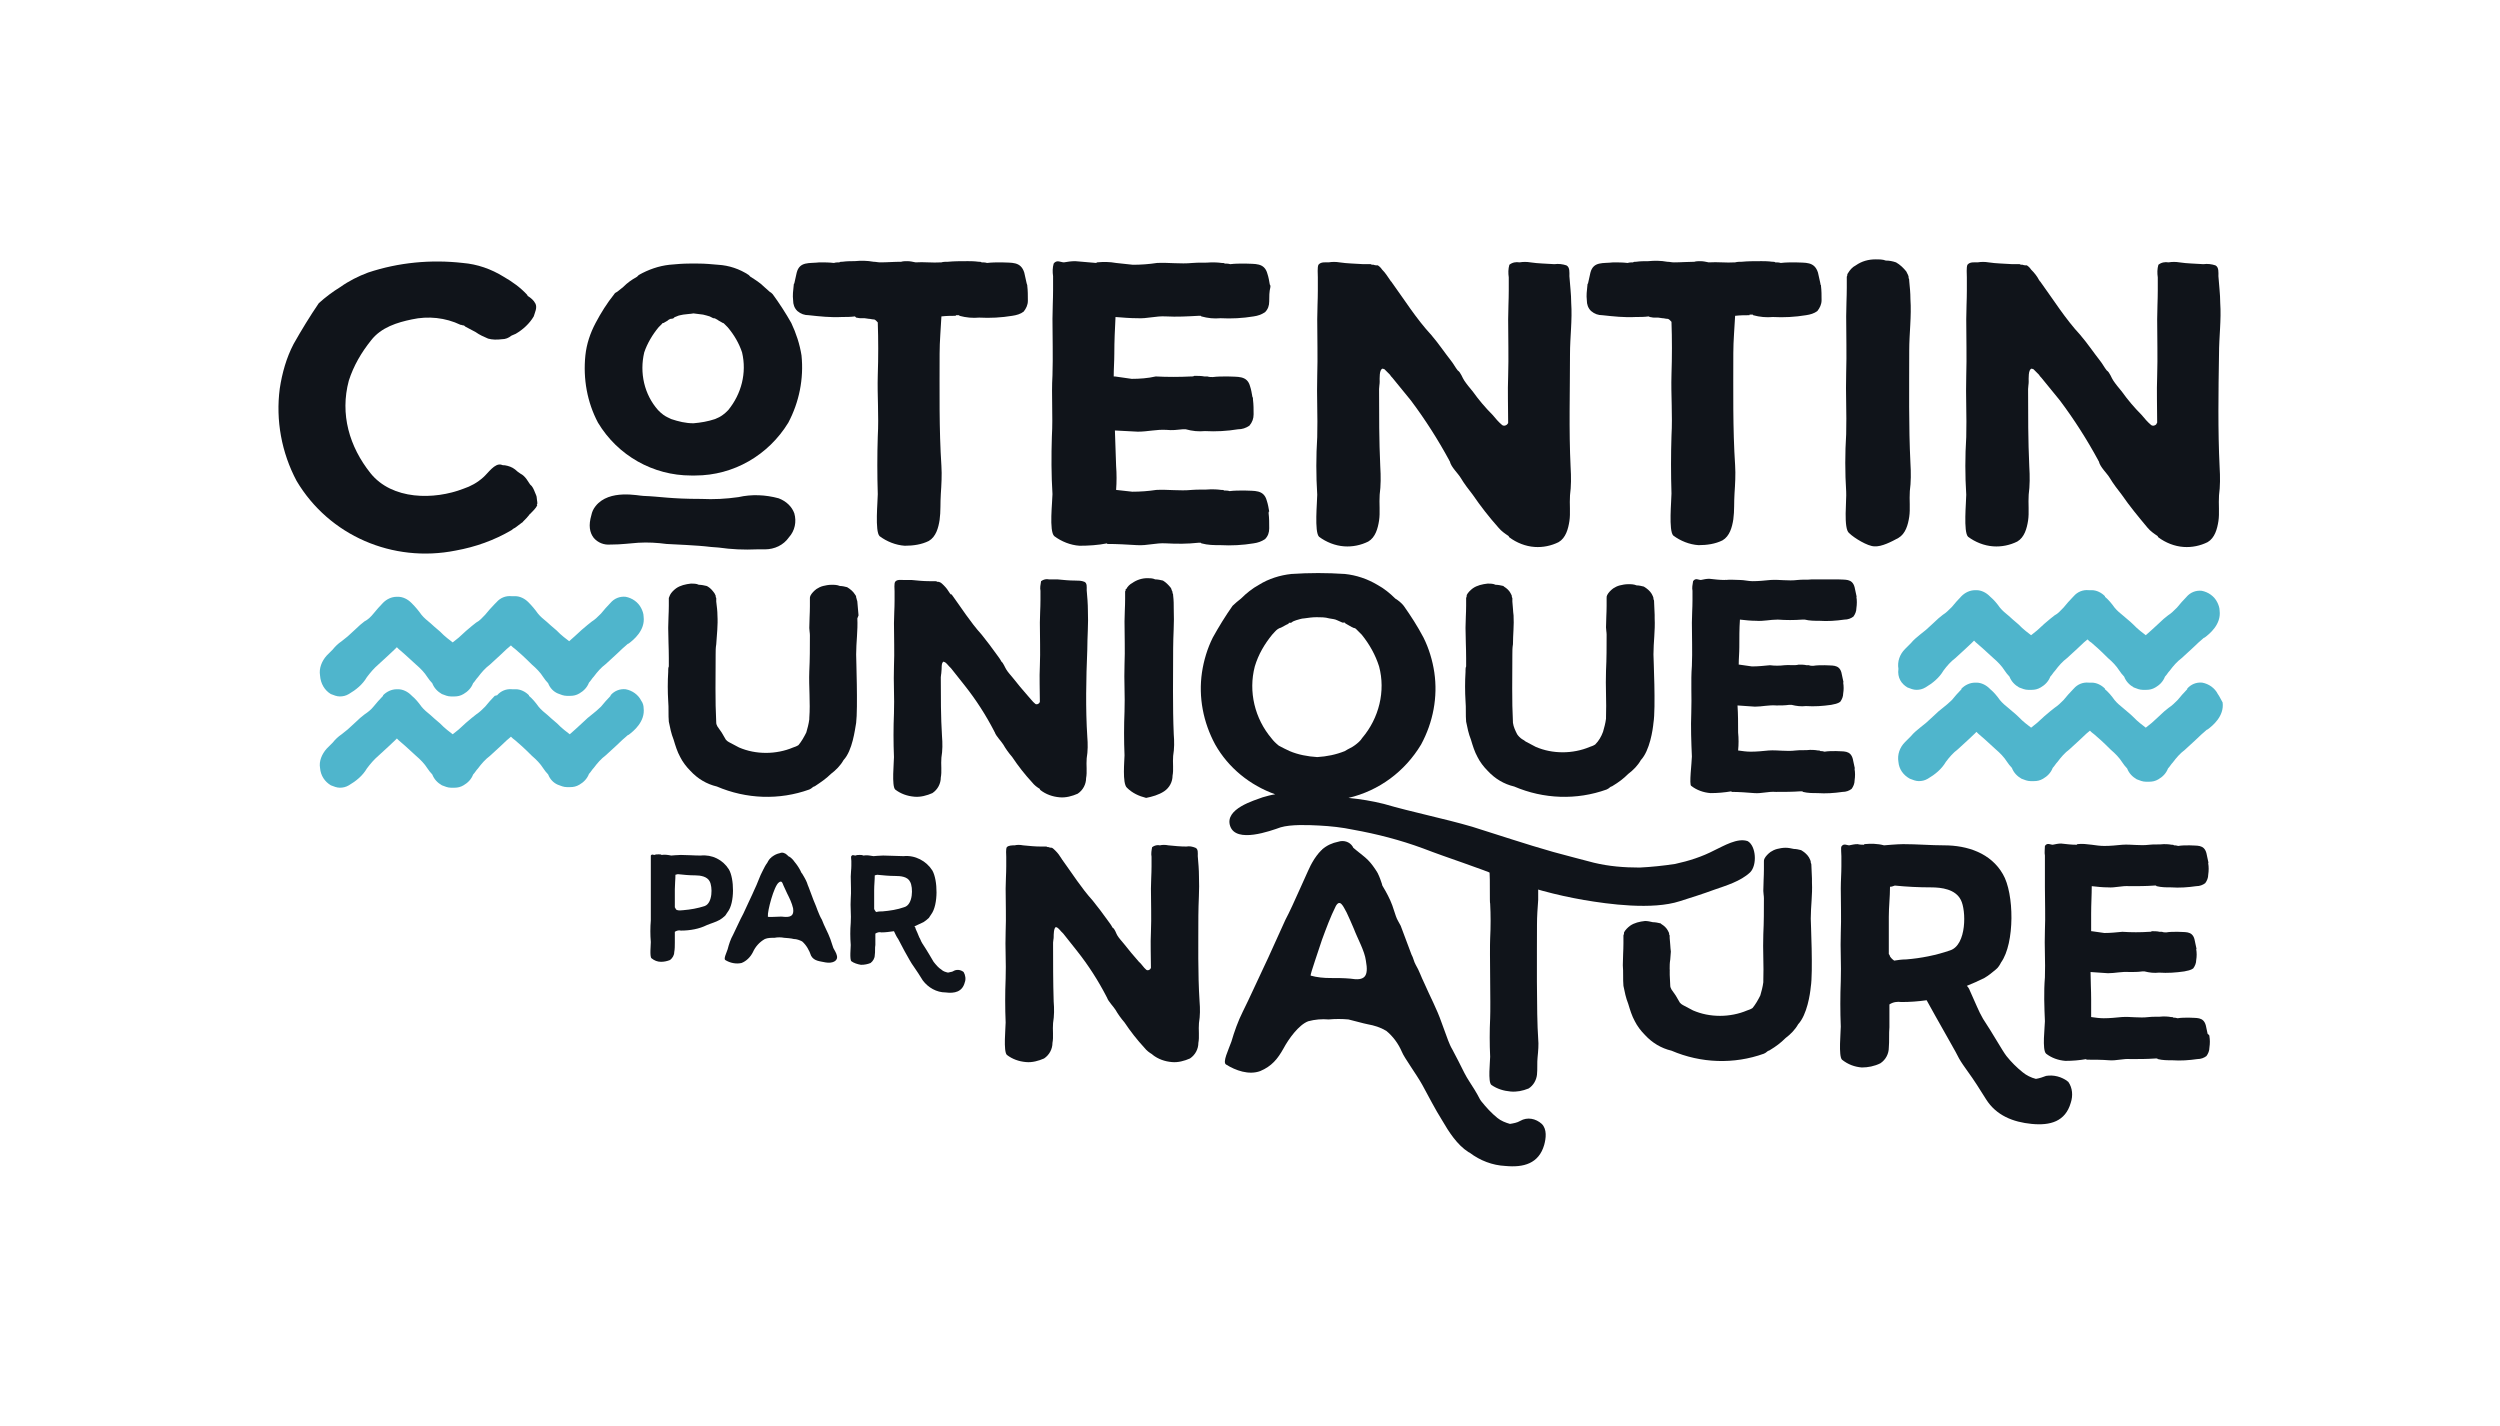 <svg xmlns="http://www.w3.org/2000/svg" xmlns:xlink="http://www.w3.org/1999/xlink" id="Calque_1" x="0px" y="0px" viewBox="0 0 416.4 237.5" style="enable-background:new 0 0 416.4 237.5;" xml:space="preserve"><style type="text/css">	.st0{fill:#4FB5CC;}	.st1{fill:#10141A;}</style><g id="Groupe_23306">	<path id="Trac&#xE9;_96761" class="st0" d="M55.1,115.6c0.5,0.2,1,0.4,1.5,0.4s1-0.1,1.5-0.4c1.2-0.7,2.3-1.6,3-2.8  c0.6-0.8,1.2-1.5,1.9-2.1c1.4-1.3,2.1-1.9,2.8-2.6l0.3-0.3l0.3,0.3c0.7,0.6,1.4,1.2,2.9,2.6c0.7,0.6,1.4,1.3,1.9,2.1  c0.2,0.3,0.5,0.7,0.8,1c0.3,0.8,0.9,1.4,1.6,1.8c0.5,0.2,1,0.4,1.5,0.4h0.6c0.5,0,1-0.1,1.5-0.4c0.7-0.4,1.3-1,1.6-1.8  c0.3-0.3,0.5-0.7,0.8-1c0.6-0.8,1.2-1.5,2-2.1c1.4-1.3,2.1-1.9,2.8-2.6c0.2-0.2,0.4-0.3,0.7-0.6c0.2,0.2,0.4,0.4,0.7,0.6  c0.7,0.6,1.4,1.2,2.8,2.6c0.7,0.6,1.4,1.3,1.9,2.1c0.2,0.3,0.5,0.7,0.8,1c0.3,0.8,0.9,1.4,1.6,1.7c0.5,0.2,1,0.4,1.5,0.4H95  c0.5,0,1-0.1,1.5-0.4c0.7-0.4,1.3-1,1.6-1.8c0.3-0.3,0.5-0.7,0.8-1c0.6-0.8,1.2-1.5,2-2.1c1.4-1.3,2.1-1.9,2.8-2.6  c0.2-0.2,0.5-0.4,0.8-0.7c0,0,0.1-0.1,0.2-0.1c0.8-0.6,2.8-2.2,2.5-4.5c0-0.5-0.2-1-0.4-1.4c-0.5-1-1.5-1.7-2.6-1.9  c-1-0.1-1.9,0.3-2.5,1c-0.6,0.6-1.1,1.2-1.6,1.8c-0.5,0.5-1,1-1.5,1.3c-0.4,0.3-1,0.8-1.7,1.4c-0.4,0.4-0.9,0.8-1.2,1.1l-0.9,0.8  l-0.9-0.7c-0.4-0.3-0.8-0.7-1.2-1.1c-0.7-0.6-1.3-1.1-1.6-1.4c-0.5-0.4-1.1-0.9-1.5-1.4c-0.5-0.7-1-1.3-1.6-1.9s-1.4-1-2.2-1h-0.6  c-1-0.1-1.9,0.3-2.5,1l-0.3,0.3c-0.6,0.6-1.1,1.2-1.6,1.8c-0.5,0.5-0.9,1-1.5,1.3c-0.4,0.3-1,0.8-1.7,1.4c-0.4,0.4-0.9,0.8-1.2,1.1  l-1,0.8l-0.9-0.7c-0.4-0.3-0.8-0.7-1.2-1.1c-0.7-0.6-1.3-1.1-1.6-1.4c-0.5-0.4-1.1-0.9-1.5-1.4c-0.5-0.7-1-1.3-1.6-1.9l-0.1-0.1  c-0.6-0.6-1.4-1-2.2-1h-0.2c-0.9,0-1.7,0.4-2.3,1c-0.6,0.6-1.1,1.2-1.6,1.8c-0.4,0.5-0.9,1-1.5,1.3c-0.4,0.3-1,0.8-1.6,1.4  c-0.4,0.4-0.9,0.8-1.2,1.1l-1,0.8c-0.6,0.4-1.1,0.9-1.5,1.4l-1,1c-0.8,0.9-1.3,2.1-1.1,3.3C53.4,113.9,54.1,115,55.1,115.6"></path>	<path id="Trac&#xE9;_96762" class="st0" d="M106.8,116.7c-0.5-1-1.5-1.7-2.6-1.9c-1-0.1-1.9,0.3-2.5,1v0.1c-0.6,0.6-1.1,1.2-1.6,1.8  c-0.5,0.5-1,0.9-1.5,1.3c-0.4,0.3-1,0.8-1.6,1.4c-0.4,0.4-0.9,0.8-1.2,1.1l-0.9,0.8l-0.9-0.7c-0.4-0.3-0.8-0.7-1.2-1.1  c-0.7-0.6-1.3-1.1-1.6-1.4c-0.5-0.4-1.1-0.9-1.5-1.4c-0.5-0.7-1-1.3-1.6-1.8v-0.1c-0.6-0.6-1.4-1-2.2-1h-0.6c-1-0.1-1.9,0.3-2.5,1  l-0.4,0.1c-0.6,0.6-1.1,1.2-1.6,1.8c-0.5,0.5-0.9,0.9-1.5,1.3c-0.4,0.3-1,0.8-1.7,1.4c-0.4,0.4-0.9,0.8-1.2,1.1l-1,0.8l-0.9-0.7  c-0.4-0.3-0.8-0.7-1.2-1.1c-0.7-0.6-1.3-1.1-1.6-1.4c-0.5-0.4-1.1-0.9-1.5-1.4c-0.5-0.7-1-1.3-1.6-1.8l-0.1-0.1  c-0.6-0.6-1.4-1-2.2-1h-0.2c-0.9,0-1.7,0.4-2.3,1v0.1c-0.6,0.6-1.1,1.2-1.6,1.8c-0.4,0.5-0.9,0.9-1.5,1.3c-0.4,0.3-1,0.8-1.6,1.4  c-0.4,0.4-0.9,0.8-1.2,1.1l-1,0.8c-0.6,0.4-1.1,0.9-1.5,1.4l-1,1c-0.8,0.9-1.3,2.1-1.1,3.2c0.1,1.3,0.8,2.3,1.8,2.9  c0.5,0.2,1,0.4,1.5,0.4s1-0.1,1.5-0.4c1.2-0.7,2.3-1.6,3-2.8c0.6-0.8,1.2-1.5,1.9-2.1c1.4-1.3,2.1-1.9,2.8-2.6l0.3-0.3l0.3,0.3  c0.7,0.6,1.4,1.2,2.9,2.6c0.7,0.6,1.4,1.3,1.9,2.1c0.2,0.3,0.5,0.7,0.8,1c0.3,0.8,0.9,1.4,1.6,1.8c0.5,0.2,1,0.4,1.5,0.4h0.6  c0.5,0,1-0.1,1.5-0.4c0.7-0.4,1.3-1,1.6-1.8c0.3-0.3,0.5-0.7,0.8-1c0.6-0.8,1.2-1.5,2-2.1c1.4-1.3,2.1-1.9,2.8-2.6  c0.2-0.2,0.4-0.3,0.7-0.6c0.2,0.2,0.4,0.4,0.7,0.6c0.7,0.6,1.4,1.2,2.8,2.6c0.7,0.6,1.4,1.3,1.9,2.1c0.2,0.3,0.5,0.7,0.8,1  c0.3,0.8,0.9,1.4,1.6,1.7c0.5,0.2,1,0.4,1.5,0.4H95c0.5,0,1-0.1,1.5-0.4c0.7-0.4,1.3-1,1.6-1.8c0.3-0.3,0.5-0.7,0.8-1  c0.6-0.8,1.2-1.5,2-2.1c1.4-1.3,2.1-1.9,2.8-2.6c0.2-0.2,0.5-0.4,0.8-0.7c0,0,0.1-0.1,0.2-0.1c0.8-0.6,2.8-2.2,2.5-4.5  C107.2,117.6,107.1,117.1,106.8,116.7"></path>	<path id="Trac&#xE9;_96763" class="st1" d="M49.4,80.1c-2.5-4.7-3.5-10.1-2.8-15.4c0.4-2.6,1.1-5.1,2.3-7.4c1.3-2.3,2.7-4.6,4.2-6.8  c1.1-1,2.3-1.9,3.6-2.7c1.4-1,3-1.8,4.6-2.4c5.1-1.7,10.5-2.2,15.8-1.6c2.4,0.2,4.7,1,6.8,2.3c1.4,0.8,2.8,1.8,3.9,3l0.1,0.2  c0.5,0.3,1,0.7,1.3,1.3c0.3,0.7-0.1,1.4-0.3,2.1c-0.7,1.2-1.8,2.2-3,2.9c-0.2,0.1-0.5,0.2-0.7,0.3c-0.5,0.4-1,0.6-1.6,0.6  c-0.8,0.1-1.6,0.1-2.3-0.1c-0.7-0.3-1.4-0.6-2.1-1.1l-1.7-0.9c-0.1-0.1-0.2-0.2-0.3-0.2c-0.2,0-0.3-0.1-0.5-0.1  c-2.5-1.2-5.4-1.5-8.1-0.9c-2.4,0.5-5.1,1.3-6.8,3.5c-1.6,2-2.9,4.2-3.7,6.7c-1.5,5.6,0.1,11,3.6,15.4c3.6,4.5,10.6,4.5,15.5,2.6  c1.2-0.4,2.3-1,3.3-1.9c0.8-0.7,1.9-2.4,3-2.1c0.2,0.1,0.4,0.1,0.6,0.1c0.6,0.1,1.2,0.3,1.7,0.7c0.3,0.3,0.6,0.5,0.9,0.7  c0.4,0.2,0.7,0.5,1,0.9l0.6,0.9c0.4,0.3,0.6,0.8,0.8,1.3c0.1,0.3,0.3,0.6,0.3,0.9s0.1,0.6,0.1,0.9c0,0.1,0,0.2-0.1,0.2  c0.1,0.1,0.1,0.2,0,0.3c-0.1,0.3-0.8,1-1.1,1.3c-0.1,0-0.1,0.1-0.1,0.1c-0.3,0.4-0.6,0.7-1,1.1l-0.1,0.1C87.1,87,87,87,87,87  l-1.2,0.9c-0.2,0.1-0.4,0.2-0.6,0.4c-2.9,1.7-6,2.8-9.3,3.4C65.4,93.8,54.8,89.2,49.4,80.1"></path>	<path id="Trac&#xE9;_96764" class="st1" d="M131.3,70.4c-3.3,5.4-9.1,8.8-15.5,8.8h-0.7c-6.3,0-12.2-3.3-15.5-8.8  c-1.8-3.4-2.5-7.3-2.1-11.2c0.2-1.9,0.8-3.7,1.7-5.4c0.9-1.7,1.9-3.3,3.1-4.8c0.1-0.2,0.3-0.3,0.5-0.4l1-0.8  c0.7-0.7,1.4-1.2,2.3-1.7l0.3-0.3c1.6-0.9,3.3-1.5,5.1-1.7c1.1-0.1,2.2-0.2,3.3-0.2h1.5c1.1,0,2.2,0.1,3.3,0.2  c1.8,0.1,3.6,0.7,5.1,1.7l0.3,0.3c0.8,0.5,1.6,1,2.3,1.7l0.9,0.8c0.2,0.1,0.3,0.2,0.5,0.4c1.1,1.5,2.2,3.2,3.1,4.8  c0.8,1.7,1.4,3.5,1.7,5.4C133.9,63.1,133.1,67,131.3,70.4 M132.3,85.5c0.4,1.4,0.1,2.9-0.9,4c-0.9,1.3-2.4,2-4,2h-1.3  c-2.2,0.1-4.3,0-6.4-0.3l-1.3-0.1c-2.4-0.3-5.9-0.4-7.4-0.5c-1.5-0.2-3.1-0.3-4.7-0.2c-1.5,0.1-2.8,0.3-4.5,0.3h-0.1  c-1.1,0.1-2.1-0.3-2.8-1.1c-0.7-0.9-0.9-2.1-0.4-3.8c0.1-0.5,0.3-1,0.7-1.5c2.3-2.9,7.2-1.7,8-1.7c2.8,0.1,4.4,0.5,9.6,0.5  c2.1,0.1,4.1,0,6.2-0.3c2.2-0.5,4.5-0.4,6.7,0.2C131,83.5,131.9,84.4,132.3,85.5 M110.5,69.1c0.4,0.3,0.9,0.5,1.3,0.7  c1.2,0.4,2.4,0.7,3.7,0.7c1.2-0.1,2.4-0.3,3.6-0.7c0.5-0.2,0.9-0.4,1.3-0.7c0.3-0.2,0.6-0.5,0.9-0.8c2.2-2.7,3.1-6.2,2.3-9.6  c-0.5-1.5-1.3-2.9-2.4-4.2l-0.6-0.6c-0.1-0.1-0.1-0.1-0.2-0.1c-0.2-0.1-0.5-0.3-0.7-0.4c-0.1-0.1-0.3-0.2-0.5-0.3  c-0.1-0.1-0.3-0.1-0.4-0.1l-0.6-0.3c-0.3-0.1-0.7-0.2-1.1-0.3l-1.6-0.2c-0.5,0.1-1.1,0.1-1.7,0.2c-0.4,0.1-0.7,0.1-1.1,0.3  c-0.2,0.1-0.4,0.1-0.5,0.3c-0.2,0.1-0.3,0.1-0.5,0.1c-0.2,0.1-0.3,0.1-0.5,0.3l-0.7,0.4c-0.1,0-0.2,0-0.2,0.1l-0.6,0.6  c-1,1.2-1.9,2.7-2.4,4.2c-0.8,3.4,0,7,2.3,9.6C109.9,68.6,110.2,68.9,110.5,69.1"></path>	<path id="Trac&#xE9;_96765" class="st1" d="M156.8,43.7c0.3-0.1,0.7-0.1,1.1-0.1c1-0.1,2.1-0.1,3.1-0.1h0.3c0.3,0,1,0,1.7,0.1h0.1  c0.1,0,0.3,0,0.4,0.1c0.3,0,0.6,0,0.9,0.1c0.8-0.1,1.6-0.1,2.4-0.1c1.7,0.1,3.2-0.2,3.8,1.7l0.4,1.8c0,0.1,0.1,0.2,0.1,0.3v0.1  c0.1,0.8,0.1,1.6,0.1,2.5c0,0.7-0.3,1.3-0.7,1.8c-0.5,0.4-1.2,0.6-1.9,0.7c-1.8,0.3-3.7,0.4-5.5,0.3c-1.1,0.1-2.2,0-3.3-0.3  c0-0.1-0.1-0.1-0.1-0.1h-0.5v0.1c-0.7,0-1.5,0-2.4,0.1c-0.1,2.1-0.3,4.1-0.3,6.2c0,6.2-0.1,12.6,0.3,18.7c0.1,1.5,0,3.2-0.1,4.7  c-0.1,1.4,0,2.9-0.2,4.3c-0.2,1.3-0.6,2.8-1.8,3.5c-1.2,0.6-2.6,0.8-4,0.8c-1.5-0.1-3-0.7-4.2-1.6c-0.8-0.8-0.3-5.8-0.3-7  c-0.1-3.2-0.1-6.5,0-9.6c0.2-3.5-0.1-6.8,0-10.2c0.1-3,0.1-5.9,0-8.8c-0.2-0.2-0.4-0.5-0.7-0.5c-0.3,0-0.5-0.1-0.8-0.1L144,53h-0.7  c-0.3,0-0.5-0.1-0.7-0.1l-0.2-0.2c-0.7,0.1-1.5,0.1-2.2,0.1c-1.8,0.1-3.7-0.1-5.5-0.3c-0.7,0-1.3-0.2-1.9-0.7  c-0.5-0.5-0.7-1.1-0.7-1.8c-0.1-0.8,0-1.6,0.1-2.5c0-0.1,0-0.2,0.1-0.3l0.4-1.8c0.5-1.9,2.1-1.5,3.8-1.7c0.8,0,1.6,0,2.4,0.1  c0.3-0.1,0.6-0.1,0.9-0.1c0.1-0.1,0.3-0.1,0.4-0.1h0.1c0.7-0.1,1.4-0.1,1.7-0.1h0.3c1.1-0.1,2.1-0.1,3.2,0.1c0.4,0,0.7,0.1,1.1,0.1  c1.2,0,2.3-0.1,3.5-0.1c0.3-0.1,0.7-0.1,1-0.1c0.5,0,0.9,0.1,1.4,0.2C153.8,43.6,155.3,43.8,156.8,43.7"></path>	<path id="Trac&#xE9;_96766" class="st1" d="M211.3,85.5c0.1,0.8,0.1,1.6,0.1,2.5c0,0.7-0.2,1.3-0.7,1.8c-0.6,0.4-1.2,0.6-1.9,0.7  c-1.8,0.3-3.7,0.4-5.5,0.3c-1.1,0-2.1,0-3.2-0.3l-0.1-0.1h-0.4c-1.8,0.2-3.6,0.2-5.4,0.1c-1.7-0.1-3.1,0.4-4.8,0.3  c-1.6-0.1-3.4-0.2-5-0.2v-0.1c-1.5,0.3-3.1,0.4-4.6,0.4c-1.5-0.1-3-0.7-4.2-1.6c-0.9-0.8-0.3-5.8-0.3-7c-0.2-3.2-0.2-6.4-0.1-9.6  c0.2-3.5-0.1-6.8,0.1-10.2c0.1-3.2,0-6.3,0-9.4c0-1.6,0.1-3.2,0.1-4.8V46c-0.1-0.7-0.1-1.4,0.1-2.1c0.5-0.7,1.2-0.2,1.7-0.2  c0.6-0.1,1.2-0.2,1.9-0.2c1.1,0.1,2.3,0.2,3.5,0.3l0.1-0.1c1.1-0.1,2.1-0.1,3.2,0.1c0.9,0.1,1.9,0.2,2.8,0.3c1.3,0,2.7-0.1,4-0.3  c1.9-0.1,3.9,0.2,5.9,0c1.1-0.1,2.1,0,3.2-0.1c0.3,0,1,0,1.7,0.1h0.1c0.1,0,0.3,0,0.4,0.1c0.3,0,0.6,0,0.9,0.1  c0.8-0.1,1.6-0.1,2.5-0.1c1.6,0.1,3.2-0.2,3.7,1.7c0.2,0.6,0.3,1.2,0.4,1.8c0.1,0.1,0.1,0.2,0.1,0.3v0.1c-0.2,0.8-0.2,1.6-0.2,2.4  c0,0.7-0.2,1.3-0.7,1.8c-0.6,0.4-1.2,0.6-1.9,0.7c-1.8,0.3-3.7,0.4-5.5,0.3c-1.1,0.1-2.1,0-3.2-0.3l-0.1-0.1h-0.4  c-1.8,0.1-3.6,0.2-5.4,0.1c-1.7-0.1-3.1,0.4-4.8,0.3c-1.1,0-2.4-0.1-3.6-0.2c-0.1,2-0.2,4-0.2,6.1c0,1.3-0.1,2.5-0.1,3.8h0.2  c0.9,0.1,1.9,0.3,2.8,0.4c1.3,0,2.7-0.1,4-0.4c1.9,0.1,3.9,0.1,5.9,0h0.1c0.1,0,0.3,0,0.4-0.1c0.6,0,1.2,0,1.7,0.1h0.5  c0.3,0.1,0.6,0.1,0.9,0.1c0.8-0.1,1.6-0.1,2.5-0.1c1.6,0.1,3.2-0.2,3.7,1.6c0.2,0.6,0.3,1.2,0.4,1.8c0.1,0.1,0.1,0.3,0.1,0.5  c0.1,0.8,0.1,1.6,0.1,2.4c0,0.7-0.2,1.3-0.7,1.9c-0.6,0.4-1.2,0.6-1.9,0.6c-1.8,0.3-3.7,0.4-5.5,0.3c-1.1,0.1-2.1,0-3.2-0.3H197  c-0.9,0.1-1.8,0.2-2.7,0.1c-1.7-0.1-3.1,0.3-4.8,0.3l-3.8-0.2c0.1,2,0.1,3.9,0.2,5.9c0.1,1.3,0.1,2.7,0,4l2.7,0.3  c1.3,0,2.7-0.1,4-0.3c1.9-0.1,3.9,0.2,5.9,0c1.1-0.1,2.1,0,3.2-0.1c0.3,0,1,0,1.7,0.1h0.1c0.1,0,0.3,0,0.4,0.1c0.3,0,0.6,0,0.9,0.1  c0.8-0.1,1.6-0.1,2.5-0.1c1.6,0.1,3.2-0.2,3.7,1.7c0.2,0.6,0.3,1.2,0.4,1.8C211.3,85.2,211.3,85.3,211.3,85.5"></path>	<path id="Trac&#xE9;_96767" class="st1" d="M261.6,77.8c0.1,1.6,0.1,3.2-0.1,4.7c-0.1,1.4,0.1,3-0.1,4.3s-0.6,2.8-1.8,3.5  c-1.2,0.6-2.6,0.9-4,0.8c-1.5-0.1-3-0.7-4.2-1.6c-0.1-0.1-0.1-0.1-0.1-0.2c-0.6-0.4-1.2-0.8-1.7-1.4c-1.6-1.8-3-3.6-4.3-5.5  c-0.7-0.9-1.4-1.8-2-2.8c-0.4-0.7-1.6-1.8-1.8-2.7c0-0.1-0.1-0.1-0.1-0.2c-1.9-3.5-4-6.8-6.4-10l-3.1-3.8c-0.1-0.1-0.3-0.3-0.4-0.5  l-0.9-0.9c-0.1,0-0.2-0.1-0.3-0.1c-0.6,0.1-0.5,1.7-0.5,2.2c0,0.4-0.1,0.8-0.1,1.2c0,4.3,0,8.6,0.2,12.9c0.1,1.6,0.1,3.2-0.1,4.7  c-0.1,1.4,0.1,3-0.1,4.3s-0.6,2.8-1.8,3.5c-1.2,0.6-2.6,0.9-4,0.8c-1.5-0.1-3-0.7-4.2-1.6c-0.8-0.8-0.3-5.8-0.3-7  c-0.2-3.2-0.2-6.4,0-9.6c0.1-3.5-0.1-6.9,0-10.2c0.1-3.2,0-6.2,0-9.4c0-1.6,0.1-3.2,0.1-4.8v-2.2c0-0.5-0.1-1.7,0.1-2.1  c0.4-0.5,1.1-0.4,1.7-0.4c0.6-0.1,1.2-0.1,1.8,0c1.3,0.2,2.6,0.2,4,0.3h1.2c0.1,0.1,0.4,0.1,0.5,0.1c0.2,0.1,0.5,0.1,0.7,0.1  c0.3,0.2,0.5,0.4,0.7,0.7c0.5,0.5,0.9,1.1,1.3,1.7c0.1,0.1,0.1,0.2,0.2,0.3c0,0,0.1,0,0.1,0.1c2.1,2.9,4.1,6.1,6.6,8.8  c1.2,1.4,2.2,2.9,3.3,4.3c0.4,0.5,0.7,1.1,1.1,1.6c0.5,0.3,0.8,1.3,1.1,1.7c0.4,0.6,0.9,1.2,1.4,1.8c1,1.4,2.1,2.7,3.3,3.9  c0.5,0.6,1,1.2,1.6,1.7c0.3,0.2,0.7,0.1,0.9-0.2c0.1-0.1,0.1-0.1,0.1-0.2c0-2.6-0.1-5.2,0-7.8c0.1-3.2,0-6.2,0-9.4  c0-1.6,0.1-3.2,0.1-4.8v-2.2c-0.1-0.7-0.1-1.4,0.1-2.1c0.5-0.4,1.1-0.5,1.7-0.4c0.6-0.1,1.2-0.1,1.8,0c1.3,0.2,2.6,0.2,4,0.3  c0.7-0.1,1.4,0,2,0.2c0.6,0.3,0.5,1.2,0.5,1.8c0.1,1.5,0.3,3,0.3,4.4c0.2,2.9-0.2,5.7-0.2,8.6C261.5,65.2,261.3,71.6,261.6,77.8"></path>	<path id="Trac&#xE9;_96768" class="st1" d="M369.7,77.8c0.1,1.6,0.1,3.2-0.1,4.7c-0.1,1.4,0.1,3-0.1,4.3s-0.6,2.8-1.8,3.5  c-1.2,0.6-2.6,0.9-4,0.8c-1.5-0.1-3-0.7-4.2-1.6c-0.1-0.1-0.1-0.1-0.1-0.2c-0.6-0.4-1.2-0.8-1.7-1.4c-1.5-1.8-3-3.6-4.3-5.5  c-0.7-0.9-1.4-1.8-2-2.8c-0.4-0.7-1.6-1.8-1.8-2.7c0-0.1-0.1-0.1-0.1-0.2c-1.9-3.5-4-6.8-6.4-10l-3.1-3.8c-0.1-0.1-0.3-0.3-0.4-0.5  l-0.9-0.9c-0.1,0-0.2-0.1-0.3-0.1c-0.6,0.1-0.5,1.7-0.5,2.2c0,0.4-0.1,0.8-0.1,1.2c0,4.3,0,8.6,0.2,12.9c0.1,1.6,0.1,3.2-0.1,4.7  c-0.1,1.4,0.1,3-0.1,4.3s-0.6,2.8-1.8,3.5c-1.2,0.6-2.6,0.9-4,0.8c-1.5-0.1-3-0.7-4.2-1.6c-0.8-0.8-0.3-5.8-0.3-7  c-0.2-3.2-0.2-6.4,0-9.6c0.1-3.5-0.1-6.9,0-10.2c0.1-3.2,0-6.2,0-9.4c0-1.6,0.1-3.2,0.1-4.8v-2.2c0-0.5-0.1-1.7,0.1-2.1  c0.4-0.5,1.1-0.4,1.7-0.4c0.6-0.1,1.2-0.1,1.8,0c1.3,0.2,2.6,0.2,4,0.3h1.2c0.1,0.1,0.4,0.1,0.5,0.1c0.2,0.1,0.5,0.1,0.7,0.1  c0.3,0.2,0.5,0.4,0.7,0.7c0.5,0.5,1,1.1,1.3,1.7c0.1,0.1,0.1,0.2,0.2,0.3c0,0,0.1,0,0.1,0.1c2.1,2.9,4.1,6.1,6.6,8.8  c1.2,1.4,2.2,2.9,3.3,4.3c0.4,0.5,0.7,1.1,1.1,1.6c0.5,0.3,0.8,1.3,1.1,1.7c0.4,0.6,0.9,1.2,1.4,1.8c1,1.4,2.1,2.7,3.3,3.9  c0.5,0.6,1,1.2,1.6,1.7c0.3,0.2,0.7,0.1,0.9-0.2c0-0.1,0.1-0.2,0.1-0.2c0-2.6-0.1-5.2,0-7.8c0.1-3.2,0-6.2,0-9.4  c0-1.6,0.1-3.2,0.1-4.8v-2.2c-0.1-0.7-0.1-1.4,0.1-2.1c0.5-0.4,1.1-0.5,1.7-0.4c0.6-0.1,1.2-0.1,1.8,0c1.3,0.2,2.6,0.2,4,0.3  c0.7-0.1,1.4,0,2,0.2c0.6,0.3,0.5,1.2,0.5,1.8c0.1,1.5,0.3,3,0.3,4.4c0.2,2.9-0.2,5.7-0.2,8.6C369.5,65.2,369.4,71.6,369.7,77.8"></path>	<path id="Trac&#xE9;_96769" class="st1" d="M289,43.7c0.4-0.1,0.7-0.1,1.1-0.1c1-0.1,2.1-0.1,3.1-0.1h0.3c0.3,0,1,0,1.7,0.1h0.1  c0.1,0,0.3,0,0.4,0.1c0.3,0,0.6,0,0.9,0.1c0.8-0.1,1.6-0.1,2.4-0.1c1.7,0.1,3.2-0.2,3.8,1.7l0.4,1.8c0,0.1,0,0.2,0.1,0.3v0.1  c0.1,0.8,0.1,1.6,0.1,2.4c0,0.7-0.3,1.3-0.7,1.8c-0.5,0.4-1.2,0.6-1.9,0.7c-1.8,0.3-3.7,0.4-5.5,0.3c-1.1,0.1-2.2,0-3.3-0.3  c0-0.1-0.1-0.1-0.1-0.1h-0.5v0.1c-0.7,0-1.5,0-2.4,0.1c-0.1,2.1-0.3,4.1-0.3,6.2c0,6.2-0.1,12.6,0.3,18.7c0.1,1.5,0,3.2-0.1,4.7  c-0.1,1.4,0,2.9-0.2,4.3c-0.2,1.3-0.6,2.8-1.8,3.5c-1.2,0.6-2.6,0.8-4,0.8c-1.5-0.1-3-0.7-4.2-1.6c-0.8-0.8-0.3-5.8-0.3-7  c-0.1-3.2-0.1-6.5,0-9.6c0.2-3.5-0.1-6.8,0-10.2c0.1-3,0.1-5.9,0-8.8c-0.2-0.2-0.4-0.5-0.7-0.5c-0.3,0-0.5-0.1-0.8-0.1l-0.7-0.1  h-0.7c-0.3,0-0.5-0.1-0.7-0.1l-0.2-0.1c-0.7,0.1-1.5,0.1-2.2,0.1c-1.8,0.1-3.7-0.1-5.5-0.3c-0.7,0-1.3-0.2-1.9-0.7  c-0.5-0.5-0.7-1.1-0.7-1.8c-0.1-0.8,0-1.6,0.1-2.5c0-0.1,0-0.2,0.1-0.3l0.4-1.8c0.5-1.9,2.1-1.5,3.8-1.7c0.8,0,1.6,0,2.4,0.1  c0.3-0.1,0.6-0.1,0.9-0.1c0.1-0.1,0.3-0.1,0.4-0.1h0.1c0.7-0.1,1.4-0.1,1.7-0.1h0.3c1.1-0.1,2.1-0.1,3.2,0.1c0.4,0,0.7,0.1,1.1,0.1  c1.2,0,2.3-0.1,3.4-0.1c0.3-0.1,0.7-0.1,1-0.1c0.5,0,0.9,0.1,1.4,0.2C286.1,43.6,287.5,43.8,289,43.7"></path>	<path id="Trac&#xE9;_96770" class="st1" d="M307.5,81.9c-0.2-3.2-0.2-6.4,0-9.6c0.1-3.5-0.1-6.8,0-10.2c0.1-3.2,0-6.2,0-9.4  c0-1.6,0.1-3.2,0.1-4.8v-1.8c0.1-0.2,0.1-0.3,0.1-0.5c0,0,0.1,0,0.1-0.1c0.3-0.5,0.7-1,1.3-1.3c1-0.7,2.1-1,3.3-1  c0.6,0,1.2,0,1.7,0.2c0.6,0,1.1,0.1,1.7,0.3c0.7,0.4,1.2,0.9,1.7,1.5l0.3,0.6c0.1,0.2,0.1,0.3,0.1,0.5c0.1,0.2,0.1,0.3,0.1,0.5  c0.1,1,0.2,2,0.2,3c0.2,2.9-0.2,5.7-0.2,8.6c0,6.2-0.1,12.6,0.2,18.7c0.1,1.6,0.1,3.2-0.1,4.7c-0.1,1.4,0.1,3-0.1,4.3  s-0.6,2.8-1.8,3.5c-1.1,0.6-2.8,1.5-4,1.4c-1.1,0-3.4-1.4-4.2-2.2C307,88.1,307.6,83.1,307.5,81.9"></path>	<path id="Trac&#xE9;_96771" class="st1" d="M142.8,103c0.1,2-0.2,4-0.2,6c0,0.6,0.3,9,0,11.4c-0.2,1.1-0.6,4.6-2.1,6.2  c-0.5,0.9-1.3,1.7-2.1,2.3c-0.8,0.8-1.7,1.4-2.6,2c-0.1,0.1-0.3,0.1-0.4,0.2c-0.2,0.2-0.4,0.3-0.6,0.4c-5,1.8-10.5,1.6-15.4-0.5  c-1.7-0.4-3.2-1.3-4.4-2.6c-0.7-0.7-1.3-1.5-1.7-2.3c-0.5-0.9-0.8-1.9-1.1-2.9c-0.4-1-0.6-2-0.8-3c-0.1-1.1,0-2.3-0.1-3.4  c-0.1-1.6-0.1-3.3,0-4.9v-0.2c0-0.2,0-0.5,0.1-0.7v-1.4c0-1.7-0.1-3.3-0.1-4.9v-0.2c0-1.2,0.1-2.4,0.1-3.6v-1.3  c0.1-0.2,0.1-0.3,0.2-0.5c0.2-0.4,0.6-0.8,1-1.1c0.7-0.5,1.6-0.7,2.5-0.8c0.4,0,0.9,0,1.3,0.2c0.4,0,0.9,0.1,1.3,0.2l0.2,0.1  c0.5,0.3,0.8,0.7,1.1,1.1l0.2,0.4c0,0.1,0,0.3,0.1,0.4v0.6c0.1,0.8,0.2,1.6,0.2,2.3c0.1,1.6-0.1,3.2-0.2,4.8  c-0.1,0.6-0.1,1.1-0.1,1.7c0,3.8-0.1,7.6,0.1,11.4c0,0.2,0.1,0.4,0.2,0.6c0.2,0.3,0.5,0.7,0.7,1c0.2,0.4,0.5,0.8,0.7,1.2  c0.2,0.2,0.3,0.3,0.5,0.4c0.6,0.3,1.1,0.6,1.7,0.9c1.4,0.6,2.9,0.9,4.5,0.9c1.5,0,3.1-0.3,4.5-0.9c0.3-0.1,0.6-0.2,0.9-0.4  c0.5-0.6,0.9-1.3,1.3-2.1c0.2-0.7,0.4-1.4,0.5-2.2v-0.2c0.2-2.6-0.1-5.2,0-7.8c0.1-2,0.1-3.9,0.1-6c0-0.4-0.1-0.8-0.1-1.2  c0-1.2,0.1-2.4,0.1-3.6v-1.3c0-0.2,0-0.3,0.1-0.5c0.2-0.4,0.6-0.8,1-1.1c0.3-0.2,0.7-0.4,1.1-0.5c0.4-0.1,0.9-0.2,1.4-0.2  s0.9,0,1.4,0.2c0.4,0,0.8,0.1,1.2,0.2c0.5,0.3,1,0.7,1.3,1.2c0.1,0.2,0.2,0.2,0.2,0.4s0.1,0.3,0.1,0.4c0,0.2,0.1,0.2,0.1,0.4  l0.2,2.3L142.8,103z"></path>	<path id="Trac&#xE9;_96772" class="st1" d="M181.1,122.7c0.1,1.2,0.1,2.4-0.1,3.6c-0.1,1.1,0.1,2.3-0.1,3.3c0,1-0.5,2-1.4,2.6  c-0.9,0.4-2,0.7-3,0.6c-1.2-0.1-2.3-0.5-3.2-1.2c-0.1-0.1-0.1-0.1-0.1-0.2c-0.5-0.3-0.9-0.6-1.3-1.1c-1.2-1.3-2.3-2.7-3.3-4.2  c-0.6-0.7-1.1-1.4-1.5-2.1c-0.3-0.5-1.2-1.4-1.4-2c0-0.1-0.1-0.1-0.1-0.2c-1.4-2.7-3-5.2-4.9-7.6l-2.3-2.9l-0.3-0.3  c-0.2-0.2-0.4-0.5-0.7-0.7c-0.1,0-0.2-0.1-0.2-0.1c-0.5,0.1-0.3,1.3-0.4,1.7c0,0.3-0.1,0.6-0.1,0.9c0,3.3,0,6.6,0.2,9.8  c0.1,1.2,0.1,2.4-0.1,3.6c-0.1,1.1,0.1,2.3-0.1,3.3c0,1-0.5,2-1.4,2.6c-0.9,0.4-2,0.7-3,0.6c-1.2-0.1-2.3-0.5-3.2-1.2  c-0.6-0.6-0.2-4.5-0.2-5.4c-0.1-2.4-0.1-4.9,0-7.3c0.1-2.6-0.1-5.2,0-7.8c0.1-2.4,0-4.8,0-7.2c0-1.2,0.1-2.4,0.1-3.7v-1.6  c0-0.4-0.1-1.3,0.1-1.6c0.3-0.4,0.9-0.3,1.3-0.3h1.4c1,0.1,2,0.2,3,0.2h0.9c0.1,0,0.3,0,0.4,0.1c0.2,0,0.3,0,0.5,0.1  s0.4,0.3,0.6,0.5c0.4,0.4,0.7,0.8,1,1.3c0.1,0.1,0.1,0.2,0.2,0.2h0.1c1.6,2.2,3.1,4.6,5,6.7c0.9,1.1,1.7,2.2,2.5,3.3  c0.3,0.4,0.6,0.8,0.8,1.2c0.3,0.2,0.6,1,0.8,1.3c0.3,0.5,0.7,0.9,1.1,1.4c0.8,1,1.6,2,2.5,3c0.3,0.3,0.8,1,1.2,1.3  c0.2,0.2,0.5,0.1,0.7-0.1c0-0.1,0.1-0.1,0.1-0.2c0-2-0.1-4,0-6c0.1-2.4,0-4.8,0-7.2c0-1.2,0.1-2.4,0.1-3.7v-1.6  c-0.1-0.5,0-1,0.1-1.6c0.4-0.3,0.9-0.4,1.3-0.3h1.4c1,0.1,2,0.2,3,0.2c0.5,0,1,0,1.5,0.2c0.5,0.2,0.4,0.9,0.4,1.4  c0.1,1.1,0.2,2.3,0.2,3.4c0.1,2.2-0.1,4.4-0.1,6.5C180.9,113.1,180.8,118,181.1,122.7"></path>	<path id="Trac&#xE9;_96773" class="st1" d="M187.3,125.8c-0.1-2.4-0.1-4.9,0-7.3c0.1-2.6-0.1-5.2,0-7.8c0.1-2.4,0-4.8,0-7.2  c0-1.2,0.1-2.4,0.1-3.7v-1.3c0.1-0.1,0.1-0.3,0.1-0.4h0.1c0.2-0.4,0.6-0.8,1-1c0.7-0.5,1.6-0.8,2.5-0.8c0.4,0,0.9,0,1.3,0.2  c0.4,0,0.9,0.1,1.3,0.2c0.5,0.3,0.9,0.7,1.3,1.2c0.1,0.1,0.1,0.3,0.2,0.5c0.1,0.1,0.1,0.3,0.1,0.4c0.1,0.1,0.1,0.3,0.1,0.4  c0.1,0.8,0.1,1.5,0.1,2.3c0.1,2.2-0.1,4.4-0.1,6.5c0,4.7-0.1,9.6,0.1,14.3c0.1,1.2,0.1,2.4-0.1,3.6c-0.1,1.1,0.1,2.3-0.1,3.3  c0,1-0.5,2-1.4,2.6c-0.9,0.6-2,0.9-3,1.1c-1.2-0.3-2.3-0.8-3.2-1.7C186.9,130.5,187.3,126.6,187.3,125.8"></path>	<path id="Trac&#xE9;_96774" class="st1" d="M291.5,145.3c-1.6,1.5-4,2.2-6,2.9c-1.9,0.7-3.8,1.3-5.7,1.9c-4.6,1.5-11.9,0.5-16-0.2  c-4.6-0.8-9.1-2-13.5-3.7c-4.3-1.8-8.9-3.2-13.3-4.9c-3.8-1.4-7.7-2.4-11.6-3.1c-1.9-0.4-3.8-0.6-5.7-0.7c-1.9-0.1-4.7-0.2-6.4,0.3  c-1.7,0.6-7.4,2.7-8.4-0.2s4.1-4.3,5.4-4.8c0.7-0.2,1.4-0.4,2.1-0.5c-4.2-1.5-7.8-4.4-10-8.3c-2-3.7-2.8-7.9-2.2-12  c0.3-2,0.9-4,1.8-5.8c1-1.8,2.1-3.6,3.3-5.3c0.4-0.4,0.9-0.8,1.4-1.2c0.9-0.9,1.9-1.7,3-2.3c1.6-1,3.5-1.6,5.4-1.8  c3-0.2,5.9-0.2,8.9,0c1.9,0.2,3.7,0.8,5.4,1.8c1.1,0.6,2.1,1.4,3,2.3c0.5,0.3,1,0.7,1.4,1.2c1.2,1.7,2.3,3.4,3.3,5.3  c0.9,1.8,1.5,3.8,1.8,5.8c0.6,4.1-0.2,8.3-2.2,12c-2.7,4.5-7,7.7-12.1,8.9c2,0.2,3.9,0.5,5.9,1c4.8,1.4,9.9,2.4,14.7,3.8  c4.5,1.4,8.9,2.9,13.5,4.2c2.2,0.6,4.5,1.2,6.8,1.8c2.5,0.6,5,0.8,7.6,0.8c2-0.1,3.9-0.3,5.9-0.6c2.3-0.5,4.5-1.2,6.6-2.3  c1.5-0.7,3.8-2.1,5.5-1.5C292.5,140.9,292.7,144.1,291.5,145.3 M225.7,124.1c0.4-0.3,0.9-0.7,1.2-1.2c2.8-3.3,3.9-7.8,2.8-11.9  c-0.6-1.9-1.6-3.7-2.9-5.3l-0.9-0.9c-0.1-0.1-0.2-0.2-0.4-0.2c-0.5-0.2-0.9-0.5-1.3-0.7c-0.1,0-0.1-0.1-0.2-0.2h-0.4  c-0.3-0.1-0.6-0.3-0.9-0.4c-0.4-0.2-0.8-0.2-1.3-0.3c-0.7-0.2-1.4-0.2-2.1-0.2s-1.4,0.1-2.1,0.2c-0.4,0-0.9,0.2-1.3,0.3  c-0.3,0.1-0.6,0.2-0.8,0.4c-0.1,0-0.3,0.1-0.4,0l-0.1,0.2c-0.5,0.2-0.9,0.5-1.4,0.7c-0.1,0-0.2,0.1-0.4,0.2  c-0.3,0.2-0.6,0.6-0.9,0.9c-1.3,1.6-2.3,3.3-2.9,5.3c-1.1,4.2,0,8.7,2.8,12c0.3,0.4,0.7,0.8,1.2,1.2c0.6,0.3,1.1,0.6,1.8,0.9  c1.4,0.6,3,0.9,4.6,1c1.6-0.1,3.1-0.4,4.6-1C224.6,124.7,225.2,124.5,225.7,124.1"></path>	<path id="Trac&#xE9;_96775" class="st1" d="M275.6,103c0.1,2-0.2,4-0.2,6c0,0.6,0.4,9,0,11.4c-0.1,1.1-0.6,4.6-2.1,6.2  c-0.5,0.9-1.3,1.7-2.1,2.3c-0.8,0.8-1.6,1.4-2.6,2c-0.1,0.1-0.3,0.1-0.4,0.2c-0.2,0.2-0.4,0.3-0.6,0.4c-5,1.8-10.5,1.6-15.4-0.5  c-1.7-0.4-3.2-1.3-4.4-2.6c-0.7-0.7-1.3-1.5-1.7-2.3c-0.5-0.9-0.8-1.9-1.1-2.9c-0.4-1-0.6-2-0.8-3c-0.1-1.1,0-2.3-0.1-3.4  c-0.1-1.6-0.1-3.3,0-4.9v-0.2c0-0.2,0-0.5,0.1-0.7v-1.4c0-1.7-0.1-3.3-0.1-4.9v-0.2c0-1.2,0.1-2.4,0.1-3.6v-1.3  c0.1-0.2,0.1-0.3,0.1-0.5c0.2-0.4,0.6-0.8,1-1.1c0.7-0.5,1.6-0.7,2.5-0.8c0.4,0,0.9,0,1.3,0.2c0.4,0,0.9,0.1,1.3,0.2l0.1,0.1  c0.5,0.3,0.9,0.7,1.1,1.1l0.2,0.4c0,0.1,0,0.3,0.1,0.4v0.6c0.1,0.8,0.1,1.6,0.2,2.3c0.1,1.6-0.1,3.2-0.1,4.8  c-0.1,0.6-0.1,1.1-0.1,1.7c0,3.8-0.1,7.6,0.1,11.4c0.1,0.7,0.4,1.3,0.7,1.9c0.2,0.3,0.5,0.6,0.8,0.8c0.2,0.1,0.5,0.3,0.6,0.4  c0.6,0.3,1.1,0.6,1.7,0.9c1.4,0.6,2.9,0.9,4.5,0.9c1.5,0,3.1-0.3,4.5-0.9c0.3-0.1,0.6-0.2,0.9-0.4c0.6-0.6,1-1.3,1.3-2.1  c0.2-0.7,0.4-1.4,0.5-2.2v-0.2c0.1-2.6-0.1-5.2,0-7.8c0.1-2,0.1-3.9,0.1-6c0-0.4-0.1-0.8-0.1-1.2c0-1.2,0.1-2.4,0.1-3.6v-1.3  c0-0.2,0-0.3,0.1-0.5c0.2-0.4,0.6-0.8,1-1.1c0.3-0.2,0.7-0.4,1.1-0.5c0.4-0.1,0.9-0.2,1.4-0.2s0.9,0,1.4,0.2c0.4,0,0.8,0.1,1.2,0.2  c0.5,0.3,1,0.7,1.3,1.2l0.2,0.4c0.1,0.2,0.1,0.3,0.1,0.4c0,0.2,0.1,0.2,0.1,0.4l0.1,2.3L275.6,103z"></path>	<path id="Trac&#xE9;_96776" class="st1" d="M281.8,126c-0.1-2.4-0.2-4.9-0.1-7.3c0.1-2.6-0.1-5.2,0.1-7.8c0.1-2.4,0-4.8,0-7.2  c0-1.2,0.1-2.4,0.1-3.7v-1.6c-0.1-0.5,0-1,0.1-1.6c0.4-0.6,0.9-0.2,1.3-0.2c0.5-0.1,0.9-0.2,1.4-0.2c0.9,0.1,1.7,0.2,2.6,0.2  c0,0,0.1-0.1,0.1,0c0.8-0.1,1.6,0,2.4,0c0.7,0,1.4,0.2,2.1,0.2c1,0,2-0.1,3-0.2c1.5-0.1,2.9,0.2,4.5,0c0.8-0.1,1.6,0,2.4-0.1h4.3  c1.2,0.1,2.4-0.2,2.8,1.3c0.1,0.5,0.2,0.9,0.3,1.4c0,0.1,0.1,0.2,0,0.2c0.1,0.6,0.1,1.2,0,1.9c0,0.5-0.2,1-0.5,1.4  c-0.4,0.3-0.9,0.5-1.5,0.5c-1.4,0.2-2.8,0.3-4.2,0.2c-0.8,0-1.6,0-2.4-0.2h-0.4c-1.4,0.1-2.7,0.1-4.1,0c-1.3,0-2.4,0.3-3.6,0.2  c-0.9,0-1.8-0.1-2.7-0.2c-0.1,1.5-0.1,3-0.1,4.6c0,1-0.1,1.9-0.1,2.9h0.1l2.1,0.3c1,0,2-0.1,3-0.2c0.8,0.1,1.6,0.1,2.4,0  s1.6,0.1,2.4-0.1c0.4,0,0.9,0,1.3,0.1h0.4c0.2,0.1,0.5,0.1,0.7,0.1c0.6-0.1,1.2-0.1,1.9-0.1c1.2,0.1,2.4-0.2,2.8,1.2  c0.1,0.4,0.2,0.9,0.3,1.4c0,0.1,0.1,0.2,0,0.3c0.1,0.6,0.1,1.2,0,1.8c0,0.5-0.2,1-0.5,1.4c-0.4,0.3-1,0.4-1.5,0.5  c-1.4,0.2-2.8,0.3-4.2,0.2c-0.8,0.1-1.6,0-2.4-0.2H298c-0.7,0.1-1.4,0.1-2.1,0.1c-1.3-0.1-2.4,0.2-3.6,0.2l-2.9-0.2  c0.1,1.5,0.1,3,0.1,4.5c0.1,1,0.1,2,0,3c0.7,0.1,1.4,0.2,2.1,0.2c1,0,2-0.1,3-0.2c1.5-0.1,2.9,0.2,4.5,0c0.8-0.1,1.6,0,2.4-0.1  c0.2,0,0.8,0,1.3,0.1h0.1c0.1,0,0.2,0,0.3,0.1c0.2,0,0.4,0,0.7,0.1c0.6-0.1,1.2-0.1,1.9-0.1c1.2,0.1,2.4-0.2,2.8,1.3  c0.1,0.4,0.2,0.9,0.3,1.4c0,0.1,0.1,0.2,0,0.2v0.1c0.1,0.6,0.1,1.2,0,1.9c0,0.5-0.2,1-0.5,1.4c-0.4,0.3-0.9,0.5-1.5,0.5  c-1.4,0.2-2.8,0.3-4.2,0.2c-0.8,0-1.6,0-2.4-0.2l-0.1-0.1h-0.3c-1.4,0.1-2.7,0.1-4.1,0.1c-1.3-0.1-2.4,0.3-3.6,0.2  s-2.6-0.2-3.8-0.2v-0.1c-1.2,0.2-2.3,0.3-3.5,0.3c-1.2-0.1-2.3-0.5-3.2-1.2C281.3,130.8,281.8,126.9,281.8,126"></path>	<path id="Trac&#xE9;_96777" class="st1" d="M301.8,147c0.1,2-0.2,4-0.2,6c0,0.6,0.4,9,0,11.4c-0.1,1.1-0.6,4.6-2.1,6.2  c-0.5,0.9-1.3,1.7-2.1,2.3c-0.8,0.8-1.6,1.4-2.6,2c-0.1,0.1-0.3,0.1-0.4,0.2c-0.2,0.2-0.4,0.3-0.6,0.4c-5,1.8-10.5,1.6-15.4-0.5  c-1.7-0.4-3.2-1.3-4.4-2.6c-0.7-0.7-1.3-1.5-1.7-2.3c-0.5-0.9-0.8-1.9-1.1-2.9c-0.4-1-0.6-2-0.8-3c-0.1-1.1,0-2.3-0.1-3.4v-0.1  c0-1.2,0.1-2.4,0.1-3.6v-1.3c0.1-0.2,0.1-0.3,0.1-0.5c0.2-0.4,0.6-0.8,1-1.1c0.7-0.5,1.6-0.7,2.5-0.8c0.4,0,0.9,0.1,1.3,0.2  c0.4,0,0.9,0.1,1.3,0.2l0.1,0.1c0.5,0.3,0.9,0.7,1.1,1.1l0.2,0.4c0,0.1,0,0.3,0.1,0.4v0.4c0.1,0.8,0.1,1.6,0.2,2.3  c0,0.4-0.1,0.9-0.1,1.3c-0.1,0.6-0.1,1.1-0.1,1.7c0.1,0.1-0.1-0.6,0.1,2.7c0,0.2,0.1,0.4,0.2,0.6c0.2,0.3,0.5,0.7,0.7,1  c0.2,0.4,0.5,0.8,0.7,1.2c0.2,0.2,0.3,0.3,0.5,0.4c0.6,0.3,1.1,0.6,1.7,0.9c1.4,0.6,2.9,0.9,4.5,0.9c1.5,0,3.1-0.3,4.5-0.9  c0.3-0.1,0.6-0.2,0.9-0.4c0.5-0.6,0.9-1.3,1.3-2.1c0.2-0.7,0.4-1.4,0.5-2.2v-0.2c0.1-2.6-0.1-5.2,0-7.8c0.1-2,0.1-3.9,0.1-6  c0-0.4-0.1-0.8-0.1-1.2c0-1.2,0.1-2.4,0.1-3.6v-1.3c0-0.2,0-0.3,0.1-0.5c0.2-0.4,0.6-0.8,1-1.1c0.3-0.2,0.7-0.4,1.1-0.5  c0.4-0.1,0.9-0.2,1.4-0.2s0.9,0.1,1.4,0.2c0.4,0,0.8,0.1,1.2,0.2c0.5,0.3,1,0.7,1.3,1.2l0.2,0.4c0.1,0.2,0.1,0.3,0.1,0.4  c0,0.2,0.1,0.2,0.1,0.4l0.1,2.3L301.8,147z"></path>	<path id="Trac&#xE9;_96778" class="st1" d="M344.5,180.2c0.7,1,0.8,2.3,0.4,3.5c-0.9,3.1-3.4,3.8-6.5,3.5s-5.9-1.4-7.6-4.1  c-1-1.6-2-3.2-3.1-4.7c-0.5-0.7-1-1.4-1.4-2.1c-0.3-0.7-2.8-5-3.9-7l-1.5-2.7c-1.4,0.2-2.8,0.3-4.2,0.3c-0.7-0.1-1.4,0-2,0.4v3.8  c-0.1,1.1,0,2.3-0.1,3.4c0,1-0.5,2-1.4,2.6c-1,0.5-2.1,0.7-3.1,0.7c-1.2-0.1-2.3-0.5-3.3-1.3c-0.6-0.6-0.2-4.6-0.2-5.5  c-0.1-2.5-0.1-5.1,0-7.6c0.1-2.7-0.1-5.4,0-8c0.1-2.5,0-4.9,0-7.4c0-1.3,0.1-2.5,0.1-3.7v-1.7c0-0.3-0.1-1.4,0-1.6  c0.4-0.6,0.9-0.2,1.3-0.2c0.5-0.1,0.9-0.2,1.4-0.2c0.4,0.1,0.8,0.1,1.1,0.1v-0.1c1.1-0.1,2.2-0.1,3.3,0.2c0,0,2.2-0.2,3.2-0.2  c2.3,0,4.6,0.2,6.8,0.2c3.9,0,7.8,1.3,9.8,4.8c1.9,3.2,2,11.5-0.3,14.7c-0.2,0.4-0.5,0.9-0.9,1.2c-0.6,0.5-1.2,1-1.9,1.4  c-1,0.5-1.9,0.9-2.9,1.3c0.2,0.2,0.4,0.5,0.5,0.8l1.2,2.7c0.3,0.7,0.6,1.3,1,2c1.6,2.4,3.2,5.3,3.9,6.2c0.8,1,1.7,1.9,2.7,2.7  c0.6,0.5,1.4,0.9,2.2,1.1c0.6-0.1,1.2-0.3,1.7-0.5C342,179,343.4,179.3,344.5,180.2 M326.6,149.9c-0.9-1.8-3.2-2.1-5-2.1  c-2,0-4-0.1-6-0.3c-0.3,0.1-0.5,0.2-0.8,0.2c0,1.7-0.2,3.3-0.2,5v6.2c0.1,0.1,0.2,0.3,0.2,0.4c0.2,0.3,0.4,0.5,0.7,0.7  c0.6-0.1,1.3-0.2,2-0.2c2.5-0.2,5-0.7,7.3-1.5C327.6,157.4,327.5,151.6,326.6,149.9"></path>	<path id="Trac&#xE9;_96779" class="st1" d="M368,172.6c0.1,0.6,0.1,1.2,0,1.9c0,0.5-0.2,1-0.5,1.4c-0.4,0.3-0.9,0.5-1.5,0.5  c-1.4,0.2-2.8,0.3-4.2,0.2c-0.8,0-1.6,0-2.4-0.2l-0.1-0.1H359c-1.4,0.1-2.7,0.1-4.1,0.1c-1.3-0.1-2.4,0.3-3.6,0.2s-2.6-0.1-3.8-0.1  v-0.1c-1.1,0.2-2.3,0.3-3.5,0.3c-1.2-0.1-2.3-0.5-3.2-1.2c-0.7-0.6-0.2-4.5-0.2-5.4c-0.1-2.4-0.2-4.9,0-7.3c0.1-2.6-0.1-5.2,0-7.8  c0.1-2.4,0-4.8,0-7.2v-5.3c-0.1-0.5,0-1.1,0-1.6c0.4-0.6,0.9-0.2,1.3-0.2c0.5-0.1,0.9-0.2,1.4-0.2c0.9,0.1,1.7,0.2,2.6,0.2l0.1-0.1  c0.8-0.1,1.6,0,2.4,0.1c0.7,0.1,1.4,0.2,2.1,0.2c1,0,2-0.1,3-0.2c1.5-0.1,2.9,0.2,4.5,0c0.8-0.1,1.6,0,2.4-0.1c0.2,0,0.8,0,1.3,0.1  h0.1c0.1,0,0.2,0,0.3,0.1c0.2,0,0.4,0,0.7,0.1c0.6-0.1,1.2-0.1,1.9-0.1c1.2,0.1,2.4-0.2,2.8,1.3c0.1,0.4,0.2,0.9,0.3,1.4  c0,0.1,0.1,0.2,0,0.2v0.1c0.1,0.6,0.1,1.2,0,1.9c0,0.5-0.2,1-0.5,1.4c-0.4,0.3-0.9,0.5-1.5,0.5c-1.4,0.2-2.8,0.3-4.2,0.2  c-0.8,0-1.6,0-2.4-0.2l-0.1-0.1h-0.3c-1.4,0.1-2.7,0.1-4.1,0.1c-1.3-0.1-2.4,0.3-3.6,0.2c-0.9,0-1.8-0.1-2.7-0.2  c0,1.5-0.1,3-0.1,4.6v2.9h0.1l2.1,0.3c1,0,2-0.1,3-0.2c1.5,0.1,3,0.1,4.5,0h0.1c0.1,0,0.2,0,0.3-0.1c0.4,0,0.9,0,1.3,0.1h0.4  c0.2,0.1,0.5,0.1,0.7,0.1c0.6-0.1,1.2-0.1,1.9-0.1c1.2,0.1,2.4-0.2,2.8,1.2c0.1,0.4,0.2,0.9,0.3,1.4c0,0.1,0.1,0.2,0,0.3  c0.1,0.6,0.1,1.2,0,1.8c0,0.5-0.2,1-0.5,1.4c-0.4,0.3-1,0.4-1.5,0.5c-1.4,0.2-2.8,0.3-4.2,0.2c-0.8,0.1-1.6,0-2.4-0.2h-0.4  c-0.7,0.1-1.4,0.1-2.1,0.1c-1.3-0.1-2.4,0.2-3.6,0.2l-2.9-0.2c0,1.5,0.1,3,0.1,4.5v3c0.7,0.1,1.4,0.2,2.1,0.2c1,0,2-0.1,3-0.2  c1.5-0.1,2.9,0.2,4.5,0c0.8-0.1,1.6,0,2.4-0.1c0.2,0,0.8,0,1.3,0.1h0.1c0.1,0,0.2,0,0.3,0.1c0.2,0,0.4,0,0.7,0.1  c0.6-0.1,1.2-0.1,1.9-0.1c1.2,0.1,2.4-0.2,2.8,1.3c0.1,0.4,0.2,0.9,0.3,1.4C368,172.4,368,172.5,368,172.6"></path>	<path id="Trac&#xE9;_96780" class="st1" d="M113.4,155c-0.3-0.1-0.7,0-1,0.2v1.8c0,0.5,0,1.1-0.1,1.6c0,0.5-0.3,1-0.7,1.3  c-0.5,0.2-1,0.3-1.5,0.3c-0.6,0-1.1-0.2-1.6-0.6c-0.3-0.3-0.1-2.2-0.1-2.7c-0.1-1.2-0.1-2.4,0-3.6v-10.8c0.2-0.3,0.4-0.1,0.6-0.1  c0.2-0.1,0.5-0.1,0.7-0.1c0.2,0,0.4,0,0.5,0.1c0.5-0.1,1.1,0,1.6,0.1c0,0,1.1-0.1,1.6-0.1c1.1,0,2.2,0.1,3.3,0.1  c1.9-0.2,3.7,0.7,4.7,2.3c0.9,1.5,1,5.6-0.2,7.1c-0.1,0.2-0.3,0.4-0.4,0.6c-0.3,0.3-0.6,0.5-0.9,0.7c-0.7,0.4-1.5,0.6-2.2,0.9  C116.5,154.7,115,155,113.4,155 M113.8,151.6c1.2-0.1,2.4-0.3,3.6-0.7c1.3-0.5,1.3-3.2,0.8-4.1c-0.4-0.8-1.5-1-2.4-1  c-1,0-2-0.1-2.9-0.2c-0.1,0-0.3,0.1-0.4,0.1c0,0.8-0.1,1.6-0.1,2.4v3c0,0.1,0.1,0.1,0.1,0.2c0.1,0.2,0.2,0.3,0.4,0.3  C113.1,151.7,113.5,151.6,113.8,151.6"></path>	<path id="Trac&#xE9;_96781" class="st1" d="M137.5,160.3c-0.9-0.2-1.9-0.2-2.4-1.1c-0.3-0.9-0.8-1.8-1.5-2.4c-0.4-0.2-0.9-0.4-1.4-0.4  c-0.3-0.1-1.4-0.2-1.6-0.2c-0.5-0.1-1.1-0.1-1.6,0c-0.6,0-1.1,0-1.6,0.2c-0.9,0.5-1.6,1.3-2,2.2c-0.4,0.8-1.1,1.5-1.9,1.8  c-0.9,0.2-1.9,0-2.7-0.5c-0.3-0.2,0.2-1.2,0.4-1.8c0.2-0.8,0.5-1.7,0.9-2.4c0.6-1.2,1.1-2.4,1.7-3.5c0.3-0.7,1.7-3.6,1.8-3.9  c0.6-1.2,0.9-2.3,1.5-3.4c0.2-0.4,0.4-0.8,0.7-1.2c0.2-0.4,0.4-0.7,0.7-0.9c0,0,0-0.1,0.1-0.1c0.4-0.3,0.8-0.5,1.3-0.6  c0.4-0.2,0.9,0,1.2,0.3l0.1,0.1c0.1,0.1,0.2,0.2,0.3,0.2c0.3,0.2,0.6,0.5,0.8,0.8c0.5,0.6,0.9,1.2,1.2,1.9l0.1,0.1  c0.3,0.5,0.6,1,0.8,1.5c0.1,0.3,0.2,0.6,0.3,0.8c0.1,0.3,0.2,0.5,0.3,0.8c0.2,0.6,0.8,2.1,0.9,2.3c0.1,0.2,0.2,0.6,0.3,0.8  c0.2,0.5,0.4,1,0.7,1.5c0.4,1.1,1,2.1,1.4,3.2c0.2,0.5,0.3,1,0.5,1.5c0.2,0.4,0.5,0.8,0.6,1.3C139.6,160.1,138.6,160.5,137.5,160.3   M132.1,151.3c-0.2-0.9-0.6-1.7-1-2.5c-0.2-0.4-0.4-0.9-0.6-1.3c-0.2-0.5-0.3-0.9-0.8-0.5c-0.8,0.6-1.9,4.8-1.8,5.6v0.1  c0.5,0.1,2.2-0.1,2.6,0C131.6,152.8,132.3,152.6,132.1,151.3"></path>	<path id="Trac&#xE9;_96782" class="st1" d="M160.5,161.9c0.3,0.5,0.4,1.2,0.2,1.7c-0.4,1.6-1.7,1.9-3.2,1.7c-1.5,0-2.9-0.8-3.8-2  c-0.5-0.8-1-1.6-1.5-2.3c-0.2-0.3-0.5-0.7-0.7-1.1c-0.2-0.3-1.4-2.5-1.9-3.5c-0.3-0.4-0.5-0.9-0.7-1.3c-0.7,0.1-1.4,0.2-2.1,0.2  c-0.3-0.1-0.7,0-1,0.2v1.9c-0.1,0.5,0,1.1-0.1,1.7c0,0.5-0.3,1-0.7,1.3c-0.5,0.2-1,0.3-1.6,0.3c-0.6-0.1-1.2-0.3-1.6-0.6  c-0.3-0.3-0.1-2.3-0.1-2.7c-0.1-1.3-0.1-2.5,0-3.7c0.1-1.3-0.1-2.7,0-4c0.1-1.2,0-2.4,0-3.7c0-0.6,0.1-1.2,0.1-1.8v-0.8  c0-0.2-0.1-0.7,0-0.8c0.2-0.3,0.4-0.1,0.7-0.1c0.2-0.1,0.5-0.1,0.7-0.1s0.4,0,0.6,0.1c0.6-0.1,1.1,0,1.7,0.1c0,0,1.1-0.1,1.6-0.1  c1.1,0,2.3,0.1,3.4,0.1c1.9-0.2,3.8,0.8,4.8,2.4c0.9,1.6,1,5.7-0.2,7.3c-0.1,0.2-0.3,0.4-0.4,0.6c-0.3,0.3-0.6,0.5-0.9,0.7  c-0.5,0.2-1,0.5-1.5,0.7c0.1,0.1,0.2,0.2,0.2,0.4c0.2,0.4,0.4,0.9,0.6,1.4c0.2,0.3,0.3,0.7,0.5,1c0.8,1.2,1.6,2.6,1.9,3.1  c0.4,0.5,0.8,1,1.3,1.3c0.3,0.3,0.7,0.4,1.1,0.5c0.3-0.1,0.6-0.1,0.8-0.2C159.3,161.4,160,161.5,160.5,161.9 M151.6,146.9  c-0.4-0.9-1.6-1-2.5-1c-1,0-2-0.1-3-0.2c-0.1,0-0.3,0.1-0.4,0.1c0,0.8-0.1,1.6-0.1,2.5v3.1c0,0.1,0.1,0.1,0.1,0.2  c0.1,0.2,0.2,0.3,0.3,0.3c0.3-0.1,0.7-0.1,1-0.1c1.2-0.1,2.5-0.3,3.6-0.7C152.1,150.7,152.1,147.8,151.6,146.9"></path>	<path id="Trac&#xE9;_96783" class="st1" d="M199.8,166.8c0.1,1.2,0.1,2.4-0.1,3.6c-0.1,1.1,0.1,2.3-0.1,3.3c0,1-0.5,2-1.4,2.6  c-0.9,0.4-2,0.7-3,0.6c-1.2-0.1-2.3-0.5-3.2-1.2l-0.1-0.1c-0.5-0.3-0.9-0.6-1.3-1.1c-1.2-1.3-2.3-2.7-3.3-4.2  c-0.6-0.7-1.1-1.4-1.5-2.1c-0.3-0.5-1.2-1.4-1.4-2c0-0.1-0.1-0.1-0.1-0.2c-1.4-2.7-3-5.2-4.9-7.6l-2.3-2.9l-0.3-0.3  c-0.2-0.2-0.4-0.5-0.7-0.7c-0.1,0-0.2-0.1-0.2-0.1c-0.4,0.1-0.4,1.3-0.4,1.7c0,0.3-0.1,0.6-0.1,0.9c0,3.3,0,6.6,0.1,9.8  c0.1,1.2,0.1,2.4-0.1,3.6c-0.1,1.1,0.1,2.3-0.1,3.3c0,1-0.5,2-1.4,2.6c-0.9,0.4-2,0.7-3,0.6c-1.2-0.1-2.3-0.5-3.2-1.2  c-0.6-0.6-0.2-4.5-0.2-5.4c-0.1-2.4-0.1-4.9,0-7.3c0.1-2.6-0.1-5.2,0-7.8c0.1-2.4,0-4.8,0-7.2c0-1.2,0.1-2.4,0.1-3.7v-1.6  c0-0.3-0.1-1.3,0.1-1.6c0.3-0.3,0.9-0.3,1.3-0.3c0.4-0.1,0.9-0.1,1.4,0c1,0.1,2,0.2,3,0.2h0.9c0.1,0.1,0.3,0.1,0.4,0.1  c0.1,0.1,0.4,0.1,0.5,0.1c0.2,0.1,0.4,0.3,0.6,0.5c0.4,0.4,0.7,0.8,1,1.3c0.1,0.1,0.1,0.2,0.1,0.2s0.1,0,0.1,0.1  c1.6,2.2,3.1,4.6,5,6.7c0.9,1.1,1.7,2.2,2.5,3.3c0.3,0.4,0.6,0.8,0.8,1.2c0.4,0.2,0.6,1,0.8,1.3c0.3,0.5,0.7,0.9,1.1,1.4  c0.8,1,1.6,2,2.5,3c0.4,0.3,0.8,1,1.2,1.3c0.2,0.2,0.5,0.1,0.7-0.1c0-0.1,0.1-0.1,0.1-0.2c0-2-0.1-4,0-6c0.1-2.4,0-4.8,0-7.2  c0-1.2,0.1-2.4,0.1-3.7v-1.6c-0.1-0.5,0-1.1,0.1-1.6c0.4-0.3,0.9-0.4,1.3-0.3c0.4-0.1,0.9-0.1,1.4,0c1,0.1,2,0.2,3,0.2  c0.5-0.1,1,0,1.5,0.2s0.4,0.9,0.4,1.4c0.1,1.1,0.2,2.3,0.2,3.4c0.1,2.2-0.1,4.4-0.1,6.5C199.6,157.2,199.5,162.1,199.8,166.8"></path>	<path id="Trac&#xE9;_96784" class="st1" d="M256.8,187.2c0.9,0.9,0.7,2.4,0.4,3.5c-0.9,3.1-3.4,3.8-6.5,3.5c-2.1-0.1-4.2-0.9-5.9-2.2  l-0.2-0.1c-1.9-1.2-3.3-3.4-4.4-5.3c-1.2-1.9-2.2-3.9-3.3-5.9c-1-1.8-3-4.5-3.4-5.5c-0.6-1.4-1.5-2.6-2.6-3.5c-1-0.6-2-0.9-3.1-1.1  c-0.6-0.1-2.7-0.7-3.2-0.8c-1.1-0.1-2.2-0.1-3.3,0c-1.1-0.1-2.3,0-3.4,0.3c-1.6,0.6-3.3,3-4.1,4.5c-1,1.8-2,3-3.9,3.8  c-1.9,0.7-4.1-0.1-5.7-1.1c-0.6-0.4,0.4-2.4,0.9-3.8c0.5-1.7,1.1-3.4,1.9-5c1.2-2.4,2.3-4.9,3.4-7.2c0.7-1.4,3.4-7.5,3.7-8.1  c1.3-2.4,4-8.9,4.5-9.6c0.4-0.7,0.9-1.4,1.5-2c0.1,0,0.1-0.1,0.1-0.1c0.8-0.7,1.7-1.1,2.7-1.3c0.9-0.3,1.9,0,2.4,0.8l0.1,0.2  c0.2,0.2,0.4,0.3,0.6,0.5c0.6,0.5,1.3,1,1.8,1.5c0.6,0.6,1.1,1.3,1.6,2.1c0,0.1,0.1,0.1,0.1,0.2c0.3,0.6,0.5,1.2,0.7,1.8v0.1  c0,0.1,0.1,0.1,0.1,0.2c0.6,1,1.2,2.1,1.6,3.2l0.6,1.8c0.2,0.6,0.5,1,0.8,1.6c0.4,1.1,1.6,4.3,1.8,4.8c0.3,0.5,0.4,1.2,0.7,1.7  c0.6,1,0.9,2,1.4,3c1,2.3,2.1,4.3,2.9,6.6c0.4,1,0.7,2,1.1,3c0.2,0.5,0.4,1,0.7,1.5c0.7,1.3,1.3,2.5,2,3.9c0.5,1,1.1,1.8,1.7,2.8  c0.3,0.5,0.6,1,0.9,1.6c0.1,0.1,0.1,0.2,0.2,0.3c0.8,1,1.7,2,2.7,2.8c0.6,0.5,1.4,0.8,2.1,1c0.6-0.1,1.2-0.2,1.7-0.5  C254.4,186,255.8,186.3,256.8,187.2 M227.5,160c-0.2-1.6-1.4-3.7-2-5.3c-0.4-0.9-0.8-1.9-1.2-2.7c-0.6-1.1-1.1-2.3-1.8-1.1  c-0.9,1.8-1.6,3.7-2.3,5.6c-0.5,1.6-2,5.8-1.9,6c1.1,0.3,2.2,0.4,3.3,0.4s2.2,0,3.3,0.1C227.3,163.4,228,162.7,227.5,160"></path>	<path id="Trac&#xE9;_96785" class="st1" d="M248.1,145.2c-0.1-1.1,0.5-0.9,0.5-0.9c0.8-0.3,1.6-0.4,2.4-0.4c0.2,0,0.5,0,0.8-0.1  c0.4,0,0.7,0,1.1,0.1c1.2-0.1,1.8,0.1,2.9,0.1c0,0,0.4-0.1,0.4,0.8v5.1c-0.1,1.4-0.2,2.7-0.2,4.1c0,4.1-0.1,14.9,0.2,19  c0.1,1,0,2.1-0.1,3.1c-0.1,0.9,0,1.9-0.1,2.9c-0.1,0.9-0.6,1.8-1.4,2.3c-1,0.4-2,0.6-3,0.5c-1.1-0.1-2.2-0.4-3.2-1.1  c-0.6-0.5-0.2-3.9-0.2-4.7c-0.1-2.1-0.1-4.3,0-6.4c0.1-2.3-0.1-11.1,0-13.3c0.1-2,0.1-3.9,0-5.8  C248.1,150.5,248.2,146.3,248.1,145.2"></path>	<path id="Trac&#xE9;_96786" class="st0" d="M317.7,114.5c0.5,0.2,1,0.4,1.5,0.4s1-0.1,1.5-0.4c1.2-0.7,2.3-1.6,3-2.8  c0.6-0.8,1.2-1.5,2-2.1c1.4-1.3,2.1-1.9,2.8-2.6l0.3-0.3l0.3,0.3c0.7,0.6,1.4,1.2,2.9,2.6c0.7,0.6,1.4,1.3,1.9,2.1  c0.2,0.3,0.5,0.7,0.8,1c0.3,0.8,0.9,1.4,1.6,1.8c0.5,0.2,1,0.4,1.5,0.4h0.6c0.5,0,1-0.1,1.5-0.4c0.7-0.4,1.3-1,1.6-1.8  c0.3-0.3,0.5-0.7,0.8-1c0.6-0.8,1.2-1.5,2-2.1c1.4-1.3,2.1-1.9,2.8-2.6c0.2-0.2,0.4-0.3,0.6-0.5c0.2,0.2,0.4,0.4,0.6,0.5  c0.7,0.6,1.4,1.2,2.8,2.6c0.7,0.6,1.4,1.3,1.9,2.1c0.2,0.3,0.5,0.7,0.8,1c0.3,0.8,0.9,1.4,1.6,1.8c0.5,0.2,1,0.4,1.5,0.4h0.6  c0.5,0,1-0.1,1.5-0.4c0.7-0.4,1.3-1,1.6-1.8c0.3-0.3,0.5-0.7,0.8-1c0.6-0.8,1.2-1.5,2-2.1c1.4-1.3,2.1-1.9,2.8-2.6  c0.2-0.2,0.5-0.4,0.8-0.7c0,0,0.1-0.1,0.2-0.1c0.8-0.6,2.8-2.2,2.5-4.5c0-0.5-0.2-1-0.4-1.4c-0.5-1-1.5-1.7-2.6-1.9  c-1-0.1-1.9,0.3-2.5,1c-0.6,0.6-1.1,1.2-1.6,1.8c-0.5,0.5-1,1-1.5,1.3c-0.4,0.3-1,0.8-1.6,1.4c-0.4,0.4-0.9,0.8-1.2,1.1l-0.9,0.8  l-0.9-0.7c-0.4-0.3-0.8-0.7-1.2-1.1c-0.6-0.6-1.3-1.1-1.6-1.4c-0.5-0.4-1.1-0.9-1.5-1.4c-0.5-0.7-1-1.3-1.6-1.8v-0.1  c-0.6-0.6-1.4-1-2.2-1h-0.5c-1-0.1-1.9,0.3-2.5,1l-0.1,0.1c-0.6,0.6-1.1,1.2-1.6,1.8c-0.5,0.5-0.9,1-1.5,1.3  c-0.4,0.3-1,0.8-1.7,1.4c-0.4,0.4-0.9,0.8-1.2,1.1l-1,0.8l-0.9-0.7c-0.4-0.3-0.8-0.7-1.2-1.1c-0.7-0.6-1.3-1.1-1.6-1.4  c-0.5-0.4-1.1-0.9-1.5-1.4c-0.5-0.7-1-1.3-1.6-1.8l-0.1-0.1c-0.6-0.6-1.4-1-2.2-1H329c-0.9,0-1.7,0.4-2.3,1  c-0.6,0.6-1.1,1.2-1.6,1.8c-0.5,0.5-1,1-1.5,1.3c-0.4,0.3-1,0.8-1.6,1.4c-0.4,0.4-0.9,0.8-1.2,1.1l-1,0.8c-0.5,0.4-1.1,0.9-1.5,1.4  l-1,1c-0.9,0.9-1.3,2.1-1.1,3.3C316,112.9,316.7,113.9,317.7,114.5"></path>	<path id="Trac&#xE9;_96787" class="st0" d="M369.4,115.6c-0.5-1-1.5-1.7-2.6-1.9c-1-0.1-1.9,0.3-2.5,1v0.1c-0.6,0.6-1.1,1.2-1.6,1.8  c-0.5,0.5-0.9,0.9-1.5,1.3c-0.4,0.3-1,0.8-1.6,1.4c-0.4,0.4-0.9,0.8-1.2,1.1l-1,0.8l-0.9-0.7c-0.4-0.3-0.8-0.7-1.2-1.1  c-0.6-0.6-1.3-1.1-1.6-1.4c-0.5-0.4-1.1-0.9-1.5-1.4c-0.5-0.7-1-1.3-1.6-1.8v-0.1c-0.6-0.6-1.4-1-2.2-1h-0.5c-1-0.1-1.9,0.3-2.5,1  l-0.1,0.1c-0.6,0.6-1.1,1.2-1.6,1.8c-0.5,0.5-0.9,0.9-1.5,1.3c-0.4,0.3-1,0.8-1.7,1.4c-0.4,0.4-0.9,0.8-1.2,1.1l-1,0.8l-0.9-0.7  c-0.4-0.3-0.8-0.7-1.2-1.1c-0.6-0.6-1.3-1.1-1.6-1.4c-0.5-0.4-1.1-0.9-1.5-1.4c-0.5-0.7-1-1.3-1.6-1.8l-0.1-0.1  c-0.6-0.6-1.4-1-2.2-1H329c-0.9,0-1.7,0.4-2.3,1v0.1c-0.6,0.6-1.1,1.2-1.6,1.8c-0.5,0.5-1,0.9-1.5,1.3c-0.4,0.3-1,0.8-1.6,1.4  c-0.4,0.4-0.9,0.8-1.2,1.1l-1,0.8c-0.5,0.4-1.1,0.9-1.5,1.4l-1,1c-0.9,0.9-1.3,2.1-1.1,3.3c0.1,1.2,0.8,2.2,1.9,2.8  c0.5,0.2,1,0.4,1.5,0.4s1-0.1,1.5-0.4c1.2-0.7,2.3-1.6,3-2.8c0.6-0.8,1.2-1.5,2-2.1c1.4-1.3,2.1-1.9,2.8-2.6l0.3-0.3l0.3,0.3  c0.7,0.6,1.4,1.2,2.9,2.6c0.7,0.6,1.4,1.3,1.9,2.1c0.2,0.3,0.5,0.7,0.8,1c0.3,0.8,0.9,1.4,1.6,1.8c0.5,0.2,1,0.4,1.5,0.4h0.6  c0.5,0,1-0.1,1.5-0.4c0.7-0.4,1.3-1,1.6-1.8c0.3-0.3,0.5-0.7,0.8-1c0.6-0.8,1.2-1.5,2-2.1c1.4-1.3,2.1-1.9,2.8-2.6  c0.2-0.2,0.4-0.3,0.6-0.5c0.2,0.2,0.4,0.4,0.7,0.6c0.7,0.6,1.4,1.2,2.8,2.6c0.7,0.6,1.4,1.3,1.9,2.1c0.2,0.3,0.5,0.7,0.8,1  c0.3,0.8,0.9,1.4,1.6,1.8c0.5,0.2,1,0.4,1.5,0.4h0.6c0.5,0,1-0.1,1.5-0.4c0.7-0.4,1.3-1,1.6-1.8c0.3-0.3,0.5-0.7,0.8-1  c0.6-0.8,1.2-1.5,2-2.1c1.4-1.3,2.1-1.9,2.8-2.6c0.2-0.2,0.5-0.4,0.8-0.7c0,0,0.1-0.1,0.2-0.1c0.8-0.6,2.8-2.2,2.5-4.5  C369.9,116.5,369.7,116,369.4,115.6"></path></g></svg>